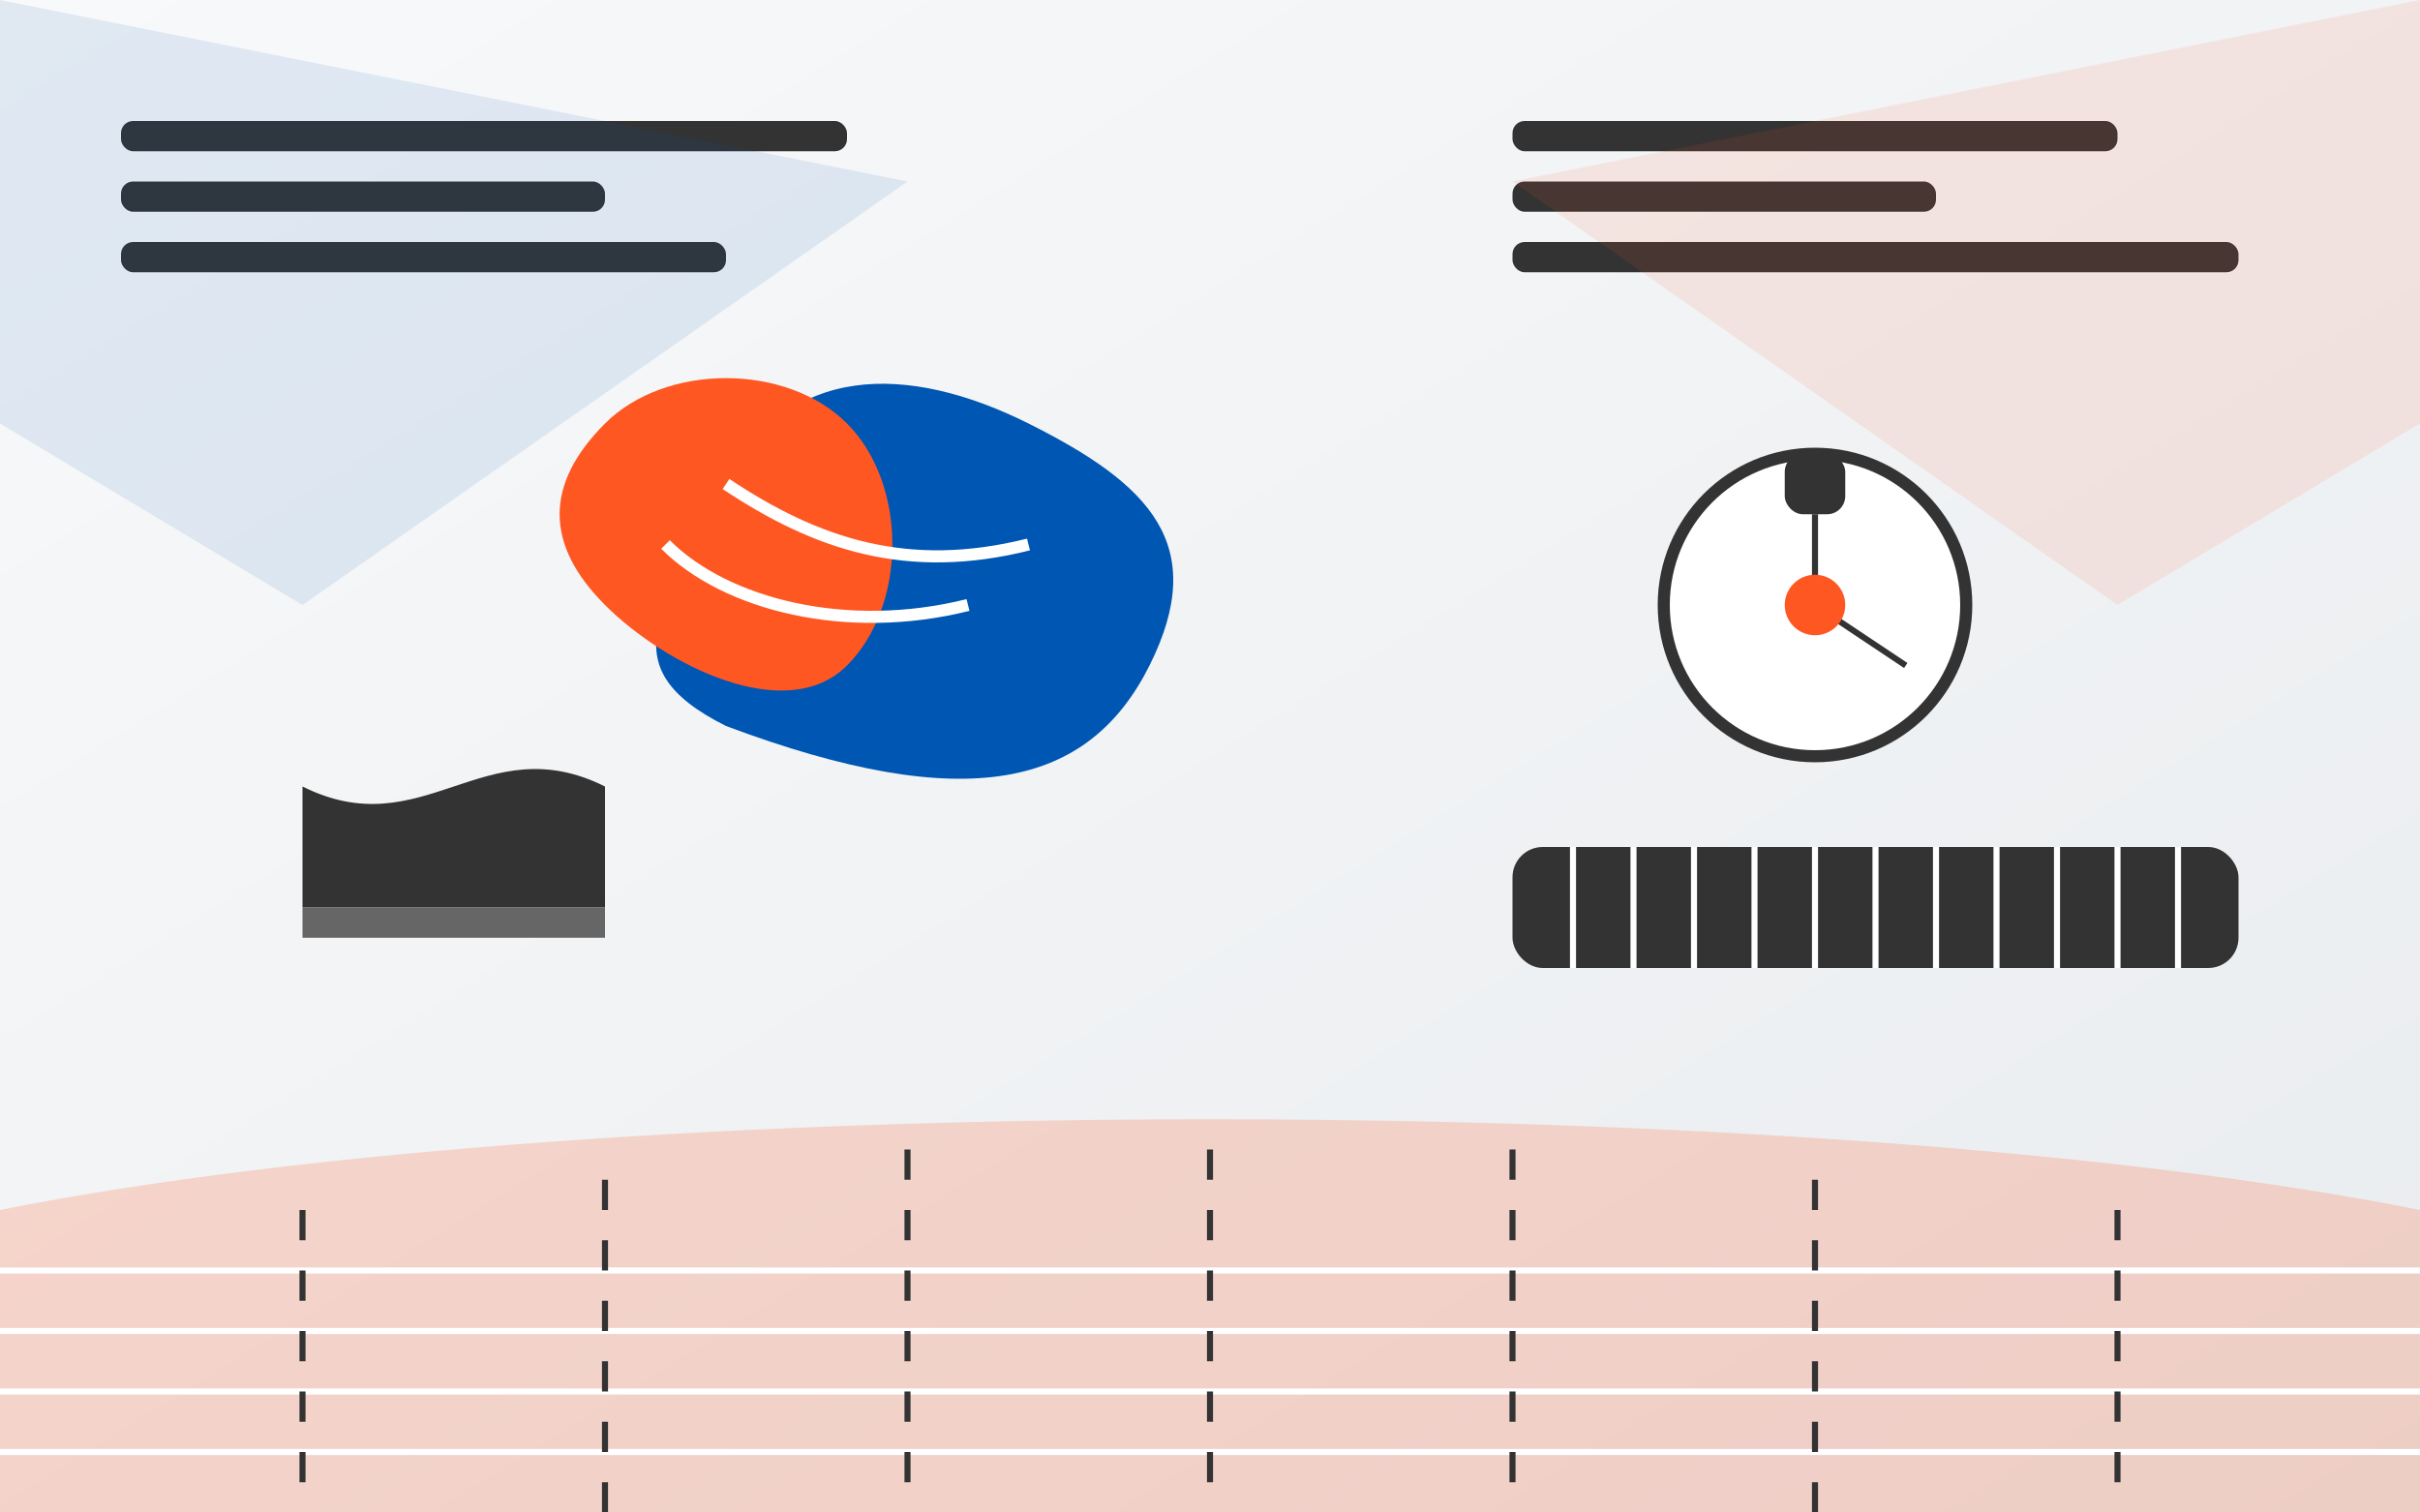 <svg xmlns="http://www.w3.org/2000/svg" width="400" height="250" viewBox="0 0 400 250">
  <rect x="0" y="0" width="400" height="250" fill="#808080" stroke="none"/>
  <defs>
    <linearGradient id="blog1-gradient" x1="0%" y1="0%" x2="100%" y2="100%">
      <stop offset="0%" stop-color="#f8f9fa" />
      <stop offset="100%" stop-color="#e9ecef" />
    </linearGradient>
  </defs>
  <rect width="400" height="250" fill="url(#blog1-gradient)" />
  
  <!-- Running Shoes -->
  <path fill="#0056b3" d="M120,80 C130,60 150,60 170,70 C190,80 200,90 190,110 C180,130 160,135 120,120 C100,110 110,100 120,80 Z" />
  <path fill="#ff5722" d="M100,100 C90,90 90,80 100,70 C110,60 130,60 140,70 C150,80 150,100 140,110 C130,120 110,110 100,100 Z" />
  <path fill="none" stroke="#ffffff" stroke-width="2" d="M120,80 C135,90 150,95 170,90 M110,90 C120,100 140,105 160,100" />
  
  <!-- Running Track -->
  <path fill="#ff5722" opacity="0.2" d="M0,250 L400,250 L400,200 C300,180 100,180 0,200 L0,250 Z" />
  <path fill="none" stroke="#ffffff" stroke-width="1" d="M0,210 L400,210 M0,220 L400,220 M0,230 L400,230 M0,240 L400,240" />
  <path fill="none" stroke="#333333" stroke-width="1" stroke-dasharray="5,5" d="M50,200 L50,250 M100,195 L100,250 M150,190 L150,250 M200,190 L200,250 M250,190 L250,250 M300,195 L300,250 M350,200 L350,250" />
  
  <!-- Stopwatch -->
  <circle cx="300" cy="100" r="25" fill="#ffffff" stroke="#333333" stroke-width="2" />
  <rect x="295" y="75" width="10" height="10" rx="3" fill="#333333" />
  <path fill="none" stroke="#333333" stroke-width="1" d="M300,85 L300,100 M300,100 L315,110" />
  <circle cx="300" cy="100" r="5" fill="#ff5722" />
  
  <!-- Measuring Tool -->
  <rect x="250" y="140" width="120" height="20" rx="5" fill="#333333" />
  <path fill="none" stroke="#ffffff" stroke-width="1" d="M260,140 L260,160 M270,140 L270,160 M280,140 L280,160 M290,140 L290,160 M300,140 L300,160 M310,140 L310,160 M320,140 L320,160 M330,140 L330,160 M340,140 L340,160 M350,140 L350,160 M360,140 L360,160" />
  
  <!-- Feet Measurement -->
  <path fill="#333333" d="M50,130 C70,140 80,120 100,130 L100,150 L50,150 Z" />
  <path fill="#666666" d="M50,150 L100,150 L100,155 L50,155 Z" />
  
  <!-- Text elements represented as shapes -->
  <rect x="20" y="20" width="120" height="5" rx="2" fill="#333333" />
  <rect x="20" y="30" width="80" height="5" rx="2" fill="#333333" />
  <rect x="20" y="40" width="100" height="5" rx="2" fill="#333333" />
  
  <rect x="250" y="20" width="100" height="5" rx="2" fill="#333333" />
  <rect x="250" y="30" width="70" height="5" rx="2" fill="#333333" />
  <rect x="250" y="40" width="120" height="5" rx="2" fill="#333333" />
  
  <!-- Abstract Elements -->
  <path fill="#0056b3" opacity="0.1" d="M0,0 L150,30 L50,100 L0,70 Z" />
  <path fill="#ff5722" opacity="0.1" d="M400,0 L250,30 L350,100 L400,70 Z" />
</svg>
